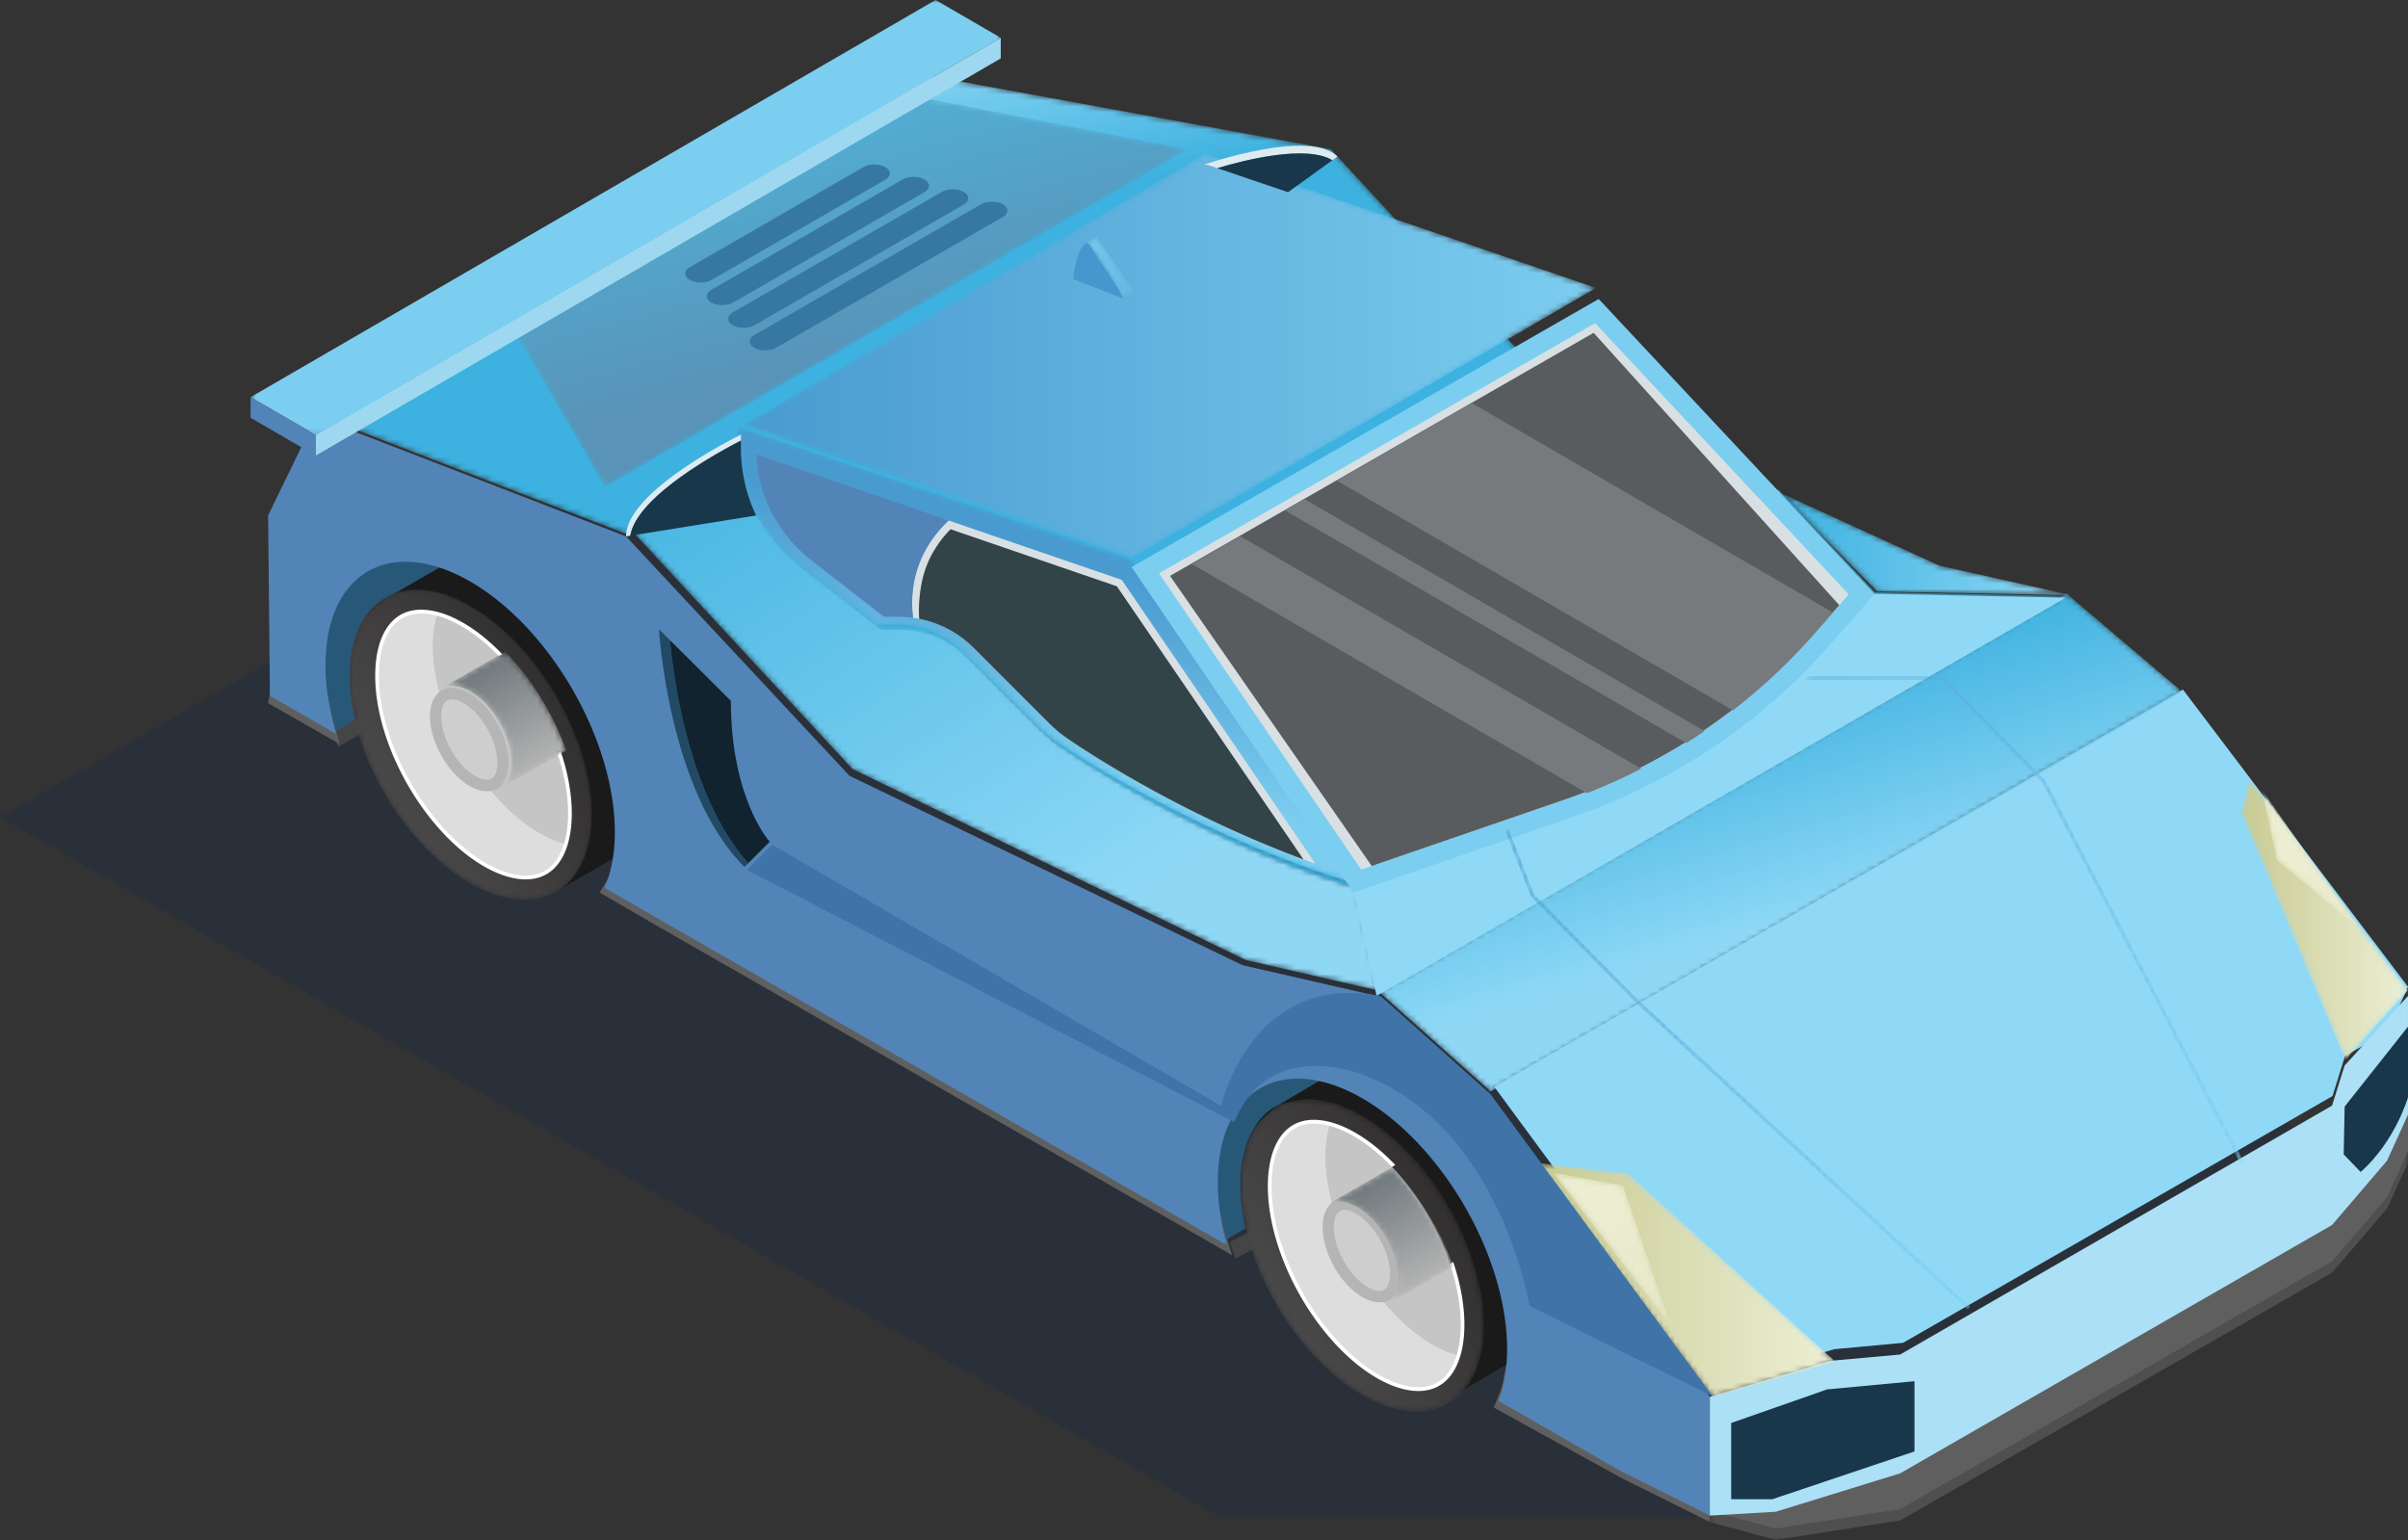 <svg width="419" height="268" fill="none" xmlns="http://www.w3.org/2000/svg"><rect width="100%" height="100%" fill="#333333" stroke="none"/><path fill-rule="evenodd" clip-rule="evenodd" d="M416 207.125L317.18 264H212.246L0 142.202 165.42 47 416 207.125z" fill="#252F3D" fill-opacity=".61"/><path fill-rule="evenodd" clip-rule="evenodd" d="M58.781 130L58 127.316 62.153 125l.847 2.533L58.781 130zm156.172 89l-.953-2.836 4.16-2.164.84 2.881-4.047 2.119z" fill="#454545"/><path fill-rule="evenodd" clip-rule="evenodd" d="M46.653 122.369l12.457 7.102.004.003c-.042-.159-2.466-8.519-2.466-12.286 0-14.09 8.734-20.809 20.317-16.743 1.573.546 3.19 1.296 4.851 2.255 3.332 1.918 6.515 4.499 9.421 7.53 9.235 9.611 15.743 23.784 15.743 35.953 0 1.902-.338 3.487-.65 5.109-.304 1.603-1.189 2.618-1.998 4.009 0 .008 9.494 5.533 9.494 5.533l98.342 56.307 2.226 1.296c-.118-.432-.513-1.557-.737-2.429-.794-3.263-1.755-5.973-1.755-9.084 0-13.684 8.236-20.419 19.317-17.069 1.881.565 3.837 1.418 5.851 2.581 2.712 1.561 5.329 3.562 7.776 5.885.368.349.725.709 1.079 1.065 9.535 9.619 16.312 24.118 16.312 36.533 0 1.516-.425 2.782-.627 4.123-.247 1.728-1.139 3.464-1.686 4.893l22.049 12.183 15.533 7.724v-20.62l-38.794-52.551h-.008l-.904-.811-18.265-16.224-23.321-5.321-68.392-32.883-35.748-38.207-3.138-3.358-53.948-20.771-8.335 48.273z" fill="#5F5F5F"/><mask id="a" maskUnits="userSpaceOnUse" x="297" y="181" width="122" height="87"><path fill-rule="evenodd" clip-rule="evenodd" d="M418.998 181.715H297.505v86.253h121.493v-86.253z" fill="#fff"/></mask><g mask="url(#a)"><path fill-rule="evenodd" clip-rule="evenodd" d="M297.505 264.876l11.492 3.093 21.631-3.381 75.157-43.115 9.577-11.176 3.636-7.977v-20.605l-3.636 7.974-7.392 4.096-2.185 6.962-75.161 43.214-12.081 1.088-21.038 6.252v13.575z" fill="#4F4F4F"/></g><path fill-rule="evenodd" clip-rule="evenodd" d="M297.505 262.898l11.492 3.092 21.631-3.377 75.157-43.119 9.577-11.175 3.636-7.978v-20.604l-3.636 7.977-7.392 4.093-2.185 6.962-75.161 43.213-12.081 1.088-21.038 6.253v13.575z" fill="#5F5F5F"/><path fill-rule="evenodd" clip-rule="evenodd" d="M56.648 115.224c0 3.79.626 7.765 1.777 11.74l.061.216 3.332-1.97c-.585-2.554-.9-5.09-.9-7.519 0-13.294 9.356-18.68 20.897-12.032 2.112 1.216 4.153 2.751 6.07 4.532l3.352-1.925c-2.907-3.032-6.09-5.612-9.422-7.534-13.9-8.007-25.167-1.516-25.167 14.492z" fill="#285878"/><path fill-rule="evenodd" clip-rule="evenodd" d="M67.53 103.936l10.451-6.048c.008-.008.016-.008.023-.015l.71-.406c3.754-1.959 8.826-1.56 14.414 1.657 2.112 1.216 4.152 2.755 6.07 4.536 8.578 7.935 14.82 20.703 14.82 31.556 0 .368-.008.728-.019 1.081-.133 3.369-.901 6.188-2.158 8.378-.027.042-.049.08-.072.122-1.014 1.72-2.34 3.043-3.913 3.941l-10.922 6.295c1.398-.883 2.591-2.126 3.518-3.703.027-.038.046-.079.076-.117.209-.375.41-.766.596-1.175 1.018-2.244 1.581-5.029 1.581-8.284 0-4.355-.999-9.016-2.758-13.548-2.625-6.773-6.926-13.261-12.062-18.013-1.918-1.781-3.958-3.32-6.07-4.532-2.838-1.637-5.543-2.539-8.008-2.782-2.344-.227-4.464.148-6.284 1.065l.008-.008zm-.009.008l-3.844 3.376c1.037-1.481 2.336-2.614 3.844-3.376z" fill="#1A1A1A"/><mask id="b" maskUnits="userSpaceOnUse" x="60" y="102" width="44" height="55"><path fill-rule="evenodd" clip-rule="evenodd" d="M73.78 102.625c2.494.243 5.229 1.149 8.098 2.793 2.136 1.221 4.203 2.762 6.138 4.55 5.194 4.776 9.546 11.286 12.197 18.09 1.778 4.55 2.788 9.227 2.788 13.599 0 3.272-.568 6.065-1.598 8.318-.188.414-.388.806-.603 1.179l-.077.122c-.933 1.583-2.14 2.827-3.557 3.717l-.68.385c-3.795 1.997-8.942 1.609-14.608-1.633-8.232-4.714-15.365-14.177-18.853-24.028l-.073-.206a45.306 45.306 0 01-1.294-4.463c-.592-2.565-.91-5.107-.91-7.549 0-4.372 1.013-7.892 2.792-10.415 2.07-2.941 5.17-4.524 8.904-4.524.438 0 .883.023 1.337.065z" fill="#fff"/></mask><g mask="url(#b)"><path fill-rule="evenodd" clip-rule="evenodd" d="M73.78 102.625c2.494.243 5.229 1.149 8.098 2.793 2.136 1.221 4.203 2.762 6.138 4.55 5.194 4.776 9.546 11.286 12.197 18.09 1.778 4.55 2.788 9.227 2.788 13.599 0 3.272-.568 6.065-1.598 8.318-.188.414-.388.806-.603 1.179l-.077.122c-.933 1.583-2.14 2.827-3.557 3.717l-.68.385c-3.795 1.997-8.942 1.609-14.608-1.633-8.232-4.714-15.365-14.177-18.853-24.028l-.073-.206a45.306 45.306 0 01-1.294-4.463c-.592-2.565-.91-5.107-.91-7.549 0-4.372 1.013-7.892 2.792-10.415 2.07-2.941 5.17-4.524 8.904-4.524.438 0 .883.023 1.337.065z" fill="url(#paint0_linear)"/></g><path fill-rule="evenodd" clip-rule="evenodd" d="M65.287 117.595c0 2.13.266 4.4.791 6.738a39.82 39.82 0 001.155 4.088l.052.154c3.208 9.326 9.768 17.976 16.731 22.079 2.653 1.557 5.232 2.383 7.452 2.383 1.276 0 2.43-.268 3.43-.796l.54-.32c.914-.604 1.687-1.456 2.309-2.527 0 0 .07-.124.077-.139.148-.257.289-.543.419-.841.828-1.863 1.25-4.171 1.25-6.878 0-3.353-.673-7.067-1.946-10.826l-.551.324-10.257 6.033c1.092-.78 1.754-2.274 1.754-4.348 0-4.442-3.064-9.849-6.841-12.07-1.732-1.018-3.316-1.188-4.522-.649l10.142-5.965.189-.113c-.44-.468-.9-.924-1.362-1.362-1.728-1.64-3.519-3.009-5.328-4.076-2.298-1.346-4.477-2.134-6.497-2.334a10.79 10.79 0 00-.973-.053c-2.531 0-4.518 1.033-5.913 3.07-1.376 2.01-2.101 4.921-2.101 8.428z" fill="#fff"/><path fill-rule="evenodd" clip-rule="evenodd" d="M65.935 117.594c0 2.078.26 4.299.777 6.596.3 1.338.685 2.688 1.132 4.012l.052.147c3.16 9.193 9.61 17.704 16.443 21.728 2.553 1.508 5.017 2.3 7.126 2.3 1.17 0 2.22-.245 3.123-.72l.507-.298c.825-.547 1.528-1.324 2.087-2.3 0 0 .077-.125.085-.132.13-.246.263-.506.385-.781.18-.411.344-.848.484-1.312-1.413-.37-2.919-1.018-4.462-1.923-6.838-4.028-13.287-12.542-16.446-21.736l-.052-.139a41.664 41.664 0 01-1.132-4.012c-.511-2.301-.777-4.518-.777-6.596 0-1.991.24-3.782.714-5.298a11.048 11.048 0 00-1.765-.324 8.448 8.448 0 00-.914-.045c-2.305 0-4.118.939-5.38 2.783-1.299 1.9-1.987 4.683-1.987 8.05z" fill="#DDD"/><path fill-rule="evenodd" clip-rule="evenodd" d="M75.267 112.428c0 2.078.266 4.295.777 6.595a41.502 41.502 0 001.132 4.012l.052.144c3.16 9.193 9.609 17.704 16.446 21.731 1.543.905 3.049 1.554 4.462 1.927.47-1.523.71-3.296.71-5.302 0-3.703-.84-7.87-2.43-12.044-2.353-6.218-6.272-12.214-10.76-16.448-1.69-1.607-3.445-2.942-5.21-3.982-1.553-.913-3.052-1.562-4.465-1.931-.474 1.516-.714 3.307-.714 5.298z" fill="#C5C5C5"/><path fill-rule="evenodd" clip-rule="evenodd" d="M74.819 124.671c0 4.445 3.063 9.849 6.833 12.07 1.754 1.033 3.349 1.199 4.559.637l.529-.313c1.091-.78 1.754-2.273 1.754-4.344 0-4.446-3.064-9.849-6.842-12.07-1.731-1.018-3.315-1.192-4.521-.649l-.6.351c-1.061.784-1.713 2.274-1.713 4.318z" fill="#B5B5B5"/><path fill-rule="evenodd" clip-rule="evenodd" d="M84.712 135.709c.233 0 .444-.038.625-.11l.344-.203c.555-.441.87-1.411.87-2.678 0-3.74-2.687-8.48-5.869-10.351-.758-.448-1.48-.686-2.08-.686-.225 0-.428.034-.606.102l-.377.222c-.54.453-.848 1.415-.848 2.663 0 3.744 2.683 8.484 5.861 10.354.762.449 1.48.687 2.08.687z" fill="#CECECE"/><path fill-rule="evenodd" clip-rule="evenodd" d="M86.744 137.064l-.533.313c.189-.087.367-.189.533-.313z" fill="#4597CE"/><mask id="c" maskUnits="userSpaceOnUse" x="77" y="113" width="22" height="25"><path fill-rule="evenodd" clip-rule="evenodd" d="M97.97 129.129c.191.495.374.998.545 1.493l-.58.333-10.782 6.187c1.148-.801 1.84-2.333 1.84-4.457 0-4.562-3.221-10.106-7.194-12.385-1.821-1.045-3.487-1.223-4.755-.666l10.67-6.12.194-.117c4.183 4.283 7.794 9.913 10.063 15.732z" fill="#fff"/></mask><g mask="url(#c)"><path fill-rule="evenodd" clip-rule="evenodd" d="M97.97 129.129c.191.495.374.998.545 1.493l-.58.333-10.782 6.187c1.148-.801 1.84-2.333 1.84-4.457 0-4.562-3.221-10.106-7.194-12.385-1.821-1.045-3.487-1.223-4.755-.666l10.67-6.12.194-.117c4.183 4.283 7.794 9.913 10.063 15.732z" fill="url(#paint1_linear)"/></g><path fill-rule="evenodd" clip-rule="evenodd" d="M211.607 203.702c0 3.815.619 7.817 1.756 11.818l.172.099 3.179-1.865c-.578-2.571-.89-5.119-.89-7.568 0-13.382 9.242-18.803 20.641-12.112 2.086 1.225 4.101 2.77 5.996 4.563l3.31-1.938c-2.871-3.052-6.015-5.646-9.306-7.584-13.729-8.06-24.858-1.526-24.858 14.587z" fill="#285878"/><path fill-rule="evenodd" clip-rule="evenodd" d="M222.356 192.342l10.322-6.088c.008-.007.015-.007.023-.015l.702-.408c3.707-1.972 8.716-1.572 14.235 1.667 2.087 1.224 4.102 2.769 5.996 4.562 8.473 7.992 14.638 20.843 14.638 31.769 0 .37-.008.728-.019 1.087-.131 3.391-.889 6.225-2.131 8.434-.027.042-.049.08-.072.122-1.001 1.732-2.311 3.063-3.864 3.967l-10.788 6.336c1.381-.888 1.493-1.766 2.409-3.353.026-.038-1.403.531-1.377.489-2.27-.737-.638-3.582 1.82-3.476 2.435.107 1.624-3.952 1.624-7.228 0-4.383-.99-9.075-2.724-13.638-2.592-6.817-6.881-12.581-11.954-17.364-1.899-1.793-3.962-3.426-6.049-4.646-2.806-1.648-4.157-1.969-6.592-2.209-2.315-.233-4.413-.923-6.206 0l.007-.008zm-.009.008l-3.798 3.398c1.025-1.491 2.308-2.632 3.798-3.398z" fill="#1A1A1A"/><mask id="d" maskUnits="userSpaceOnUse" x="215" y="191" width="44" height="55"><path fill-rule="evenodd" clip-rule="evenodd" d="M228.972 191.361c2.493.242 5.224 1.156 8.097 2.805 2.136 1.229 4.199 2.779 6.138 4.577 5.198 4.802 9.542 11.35 12.196 18.192 1.779 4.577 2.789 9.28 2.789 13.68 0 3.287-.564 6.1-1.594 8.361-.192.418-.396.812-.611 1.187-.023.042-.046.084-.073.122-.937 1.592-2.143 2.843-3.557 3.739l-.68.386c-3.795 2.013-8.942 1.619-14.608-1.641-8.236-4.742-15.365-14.255-18.849-24.166a1.833 1.833 0 01-.077-.206c-.518-1.496-.952-3-1.294-4.489-.592-2.579-.907-5.135-.907-7.592 0-4.397 1.007-7.933 2.789-10.474 2.07-2.95 5.163-4.546 8.896-4.546.438 0 .888.023 1.345.065z" fill="#fff"/></mask><g mask="url(#d)"><path fill-rule="evenodd" clip-rule="evenodd" d="M228.972 191.361c2.493.242 5.224 1.156 8.097 2.805 2.136 1.229 4.199 2.779 6.138 4.577 5.198 4.802 9.542 11.35 12.196 18.192 1.779 4.577 2.789 9.28 2.789 13.68 0 3.287-.564 6.1-1.594 8.361-.192.418-.396.812-.611 1.187-.023.042-.046.084-.073.122-.937 1.592-2.143 2.843-3.557 3.739l-.68.386c-3.795 2.013-8.942 1.619-14.608-1.641-8.236-4.742-15.365-14.255-18.849-24.166a1.833 1.833 0 01-.077-.206c-.518-1.496-.952-3-1.294-4.489-.592-2.579-.907-5.135-.907-7.592 0-4.397 1.007-7.933 2.789-10.474 2.07-2.95 5.163-4.546 8.896-4.546.438 0 .888.023 1.345.065z" fill="url(#paint2_linear)"/></g><path fill-rule="evenodd" clip-rule="evenodd" d="M220.607 206.427c0 2.142.267 4.425.792 6.779a40.605 40.605 0 001.154 4.11l.052.152c3.204 9.377 9.768 18.075 16.732 22.2 2.653 1.57 5.231 2.4 7.451 2.4 1.277 0 2.431-.273 3.43-.804l.541-.318c.913-.607 1.687-1.467 2.308-2.544 0 0 .071-.125.078-.141.152-.257.289-.546.418-.841.829-1.877 1.251-4.198 1.251-6.916 0-3.375-.674-7.11-1.946-10.886l-.552.322-10.252 6.067c1.087-.785 1.75-2.287 1.75-4.368 0-4.471-3.064-9.904-6.842-12.137-1.731-1.024-3.315-1.198-4.521-.652l10.142-5.999.188-.117c-.44-.471-.899-.929-1.361-1.365-1.728-1.654-3.519-3.03-5.328-4.099-2.298-1.358-4.477-2.15-6.497-2.347a9.561 9.561 0 00-.974-.053c-2.53 0-4.517 1.035-5.912 3.086-1.377 2.021-2.102 4.944-2.102 8.471z" fill="#fff"/><path fill-rule="evenodd" clip-rule="evenodd" d="M221.256 206.427c0 2.089.259 4.322.777 6.631.3 1.35.684 2.708 1.132 4.035l.052.147c3.16 9.245 9.609 17.802 16.443 21.848 2.553 1.517 5.017 2.317 7.126 2.317 1.169 0 2.22-.247 3.123-.728l.507-.3c.825-.55 1.528-1.327 2.086-2.313 0 0 .078-.125.085-.132.13-.247.263-.508.385-.785.182-.414.344-.853.485-1.32-1.413-.371-2.919-1.024-4.462-1.934-6.838-4.049-13.287-12.611-16.447-21.855l-.052-.14a41.005 41.005 0 01-1.128-4.034c-.514-2.313-.781-4.543-.781-6.632 0-2.002.241-3.803.714-5.327a10.864 10.864 0 00-1.765-.326 8.432 8.432 0 00-.913-.046c-2.306 0-4.115.944-5.38 2.798-1.299 1.911-1.987 4.71-1.987 8.096z" fill="#DDD"/><path fill-rule="evenodd" clip-rule="evenodd" d="M230.587 201.234c0 2.085.267 4.314.781 6.631a40.967 40.967 0 001.129 4.034l.051.141c3.16 9.244 9.609 17.802 16.447 21.855 1.543.91 3.049 1.562 4.462 1.934.47-1.528.71-3.314.71-5.328 0-3.723-.839-7.913-2.43-12.11-2.354-6.253-6.272-12.281-10.76-16.539-1.691-1.616-3.445-2.962-5.21-4.004-1.55-.918-3.048-1.57-4.466-1.942-.473 1.525-.714 3.326-.714 5.328z" fill="#C5C5C5"/><path fill-rule="evenodd" clip-rule="evenodd" d="M230.139 213.544c0 4.47 3.064 9.9 6.834 12.137 1.754 1.039 3.349 1.206 4.558.637l.533-.311c1.088-.785 1.75-2.287 1.75-4.368 0-4.471-3.063-9.904-6.841-12.137-1.732-1.024-3.315-1.198-4.521-.652l-.6.348c-1.062.793-1.713 2.291-1.713 4.346z" fill="#B5B5B5"/><path fill-rule="evenodd" clip-rule="evenodd" d="M240.032 224.641a1.7 1.7 0 00.626-.11l.344-.201c.555-.444.869-1.422.869-2.692 0-3.765-2.686-8.532-5.868-10.412-.759-.451-1.48-.69-2.079-.69-.226 0-.43.038-.607.106l-.378.22c-.54.455-.847 1.422-.847 2.68 0 3.762 2.683 8.528 5.861 10.409.762.455 1.48.69 2.079.69z" fill="#CECECE"/><path fill-rule="evenodd" clip-rule="evenodd" d="M242.065 226.004l-.533.314c.189-.087.366-.185.533-.314z" fill="#4597CE"/><mask id="e" maskUnits="userSpaceOnUse" x="231" y="203" width="22" height="24"><path fill-rule="evenodd" clip-rule="evenodd" d="M252.302 218.896c.191.492.378.996.545 1.496l-.58.329-10.782 6.201c1.148-.802 1.844-2.341 1.844-4.468 0-4.57-3.222-10.12-7.194-12.407-1.825-1.046-3.487-1.225-4.759-.666l10.665-6.132.203-.116c4.183 4.29 7.79 9.937 10.058 15.763z" fill="#fff"/></mask><g mask="url(#e)"><path fill-rule="evenodd" clip-rule="evenodd" d="M252.302 218.896c.191.492.378.996.545 1.496l-.58.329-10.782 6.201c1.148-.802 1.844-2.341 1.844-4.468 0-4.57-3.222-10.12-7.194-12.407-1.825-1.046-3.487-1.225-4.759-.666l10.665-6.132.203-.116c4.183 4.29 7.79 9.937 10.058 15.763z" fill="url(#paint3_linear)"/></g><mask id="f" maskUnits="userSpaceOnUse" x="109" y="88" width="132" height="85"><path fill-rule="evenodd" clip-rule="evenodd" d="M139.961 98.053l13.455 10.55h3.421c4.211 0 8.248 1.686 11.231 4.689l13.057 13.159a25.85 25.85 0 003.835 3.187c6.4 4.383 26.097 16.982 51.122 24.656l4.002 18.143-23.337-5.375-68.424-33.24-35.77-38.627-3.14-3.39 22.657-3.67a27.327 27.327 0 007.891 9.918z" fill="#fff"/></mask><g mask="url(#f)"><path fill-rule="evenodd" clip-rule="evenodd" d="M139.961 98.053l13.455 10.55h3.421c4.211 0 8.248 1.686 11.231 4.689l13.057 13.159a25.85 25.85 0 003.835 3.187c6.4 4.383 26.097 16.982 51.122 24.656l4.002 18.143-23.337-5.375-68.424-33.24-35.77-38.627-3.14-3.39 22.657-3.67a27.327 27.327 0 007.891 9.918z" fill="url(#paint4_linear)"/></g><path fill-rule="evenodd" clip-rule="evenodd" d="M260 189.112L298.237 241l20.912-6.209 12.004-1.117 74.714-42.94 2.171-6.967 7.454-4.278 1.714-3.791 1.794-3.969L379.842 120 260 189.112z" fill="#8FD9F7"/><mask id="g" maskUnits="userSpaceOnUse" x="309" y="85" width="52" height="19"><path fill-rule="evenodd" clip-rule="evenodd" d="M337.458 98.43l23.038 5.144-33.878-.642-16.965-17.226 27.805 12.723z" fill="#fff"/></mask><g mask="url(#g)"><path fill-rule="evenodd" clip-rule="evenodd" d="M337.458 98.43l23.038 5.144-33.878-.642-16.965-17.226 27.805 12.723z" fill="url(#paint5_linear)"/></g><mask id="h" maskUnits="userSpaceOnUse" x="239" y="103" width="141" height="87"><path fill-rule="evenodd" clip-rule="evenodd" d="M379.338 120.058l.284.383-120.335 69.548-.33-.425h-.004l-.906-.816-18.227-16.251 119.714-69.248 19.804 16.809z" fill="#fff"/></mask><g mask="url(#h)"><path fill-rule="evenodd" clip-rule="evenodd" d="M379.338 120.058l.284.383-120.335 69.548-.33-.425h-.004l-.906-.816-18.227-16.251 119.714-69.248 19.804 16.809z" fill="url(#paint6_linear)"/></g><mask id="i" maskUnits="userSpaceOnUse" x="55" y="12" width="305" height="161"><path fill-rule="evenodd" clip-rule="evenodd" d="M231.552 25.949l13.644 14.782 18.469 19.661.102.117 4.902 5.219 27.188 13.026 13.772 6.594 16.65 17.702 33.246.66-119.686 68.736-3.992-17.845c-24.959-7.548-44.603-19.941-50.987-24.251a25.901 25.901 0 01-3.825-3.135l-13.021-12.944a15.898 15.898 0 00-11.202-4.612H153.4l-13.42-10.377a26.952 26.952 0 01-7.87-9.755l-22.597 3.61-53.167-20.484-.664-.17L160.094 12.9l71.458 13.049z" fill="#fff"/></mask><g mask="url(#i)"><path fill-rule="evenodd" clip-rule="evenodd" d="M231.552 25.949l13.644 14.782 18.469 19.661.102.117 4.902 5.219 27.188 13.026 13.772 6.594 16.65 17.702 33.246.66-119.686 68.736-3.992-17.845c-24.959-7.548-44.603-19.941-50.987-24.251a25.901 25.901 0 01-3.825-3.135l-13.021-12.944a15.898 15.898 0 00-11.202-4.612H153.4l-13.42-10.377a26.952 26.952 0 01-7.87-9.755l-22.597 3.61-53.167-20.484-.664-.17L160.094 12.9l71.458 13.049z" fill="url(#paint7_linear)"/></g><mask id="j" maskUnits="userSpaceOnUse" x="129" y="26" width="149" height="72"><path fill-rule="evenodd" clip-rule="evenodd" d="M210.161 26.953l13.852 4.746 53.708 18.404L196.932 97.1l-67.563-23.14 80.177-47.088.615.08z" fill="#fff"/></mask><g mask="url(#j)"><path fill-rule="evenodd" clip-rule="evenodd" d="M210.161 26.953l13.852 4.746 53.708 18.404L196.932 97.1l-67.563-23.14 80.177-47.088.615.08z" fill="url(#paint8_linear)"/></g><mask id="k" maskUnits="userSpaceOnUse" x="128" y="74" width="108" height="80"><path fill-rule="evenodd" clip-rule="evenodd" d="M128.693 74.366l68.24 23.076.027.042 38.952 56.258c-25.227-7.564-45.082-19.984-51.535-24.304a26.055 26.055 0 01-3.866-3.141l-13.161-12.972a16.14 16.14 0 00-11.322-4.622h-3.449l-13.563-10.4a27.058 27.058 0 01-7.955-9.776 26.676 26.676 0 01-2.678-11.642V74.26l.31.106z" fill="#fff"/></mask><g mask="url(#k)"><path fill-rule="evenodd" clip-rule="evenodd" d="M128.693 74.366l68.24 23.076.027.042 38.952 56.258c-25.227-7.564-45.082-19.984-51.535-24.304a26.055 26.055 0 01-3.866-3.141l-13.161-12.972a16.14 16.14 0 00-11.322-4.622h-3.449l-13.563-10.4a27.058 27.058 0 01-7.955-9.776 26.676 26.676 0 01-2.678-11.642V74.26l.31.106z" fill="url(#paint9_linear)"/></g><path fill-rule="evenodd" clip-rule="evenodd" d="M158.875 107.51a18.472 18.472 0 0110.568 5.257l13.046 13.045a23.46 23.46 0 003.449 2.845c4.783 3.244 20.423 13.315 40.869 20.897.691.255 1.394.506 2.093.76l-33.715-49.407-30.118-10.332c-2.614 2.416-4.593 5.516-5.592 8.934-.76 2.591-.938 5.33-.6 8.001z" fill="#D9E0E4"/><path fill-rule="evenodd" clip-rule="evenodd" d="M159.936 107.689a18.479 18.479 0 019.509 5.079l13.045 13.045a23.626 23.626 0 003.446 2.845c4.786 3.245 20.422 13.311 40.872 20.897l-32.469-47.53-28.933-9.926c-2.207 2.211-3.806 4.89-4.653 7.78-.509 1.747-1.003 4.714-.817 7.81z" fill="#334449"/><path fill-rule="evenodd" clip-rule="evenodd" d="M165.067 90.575c-2.61 2.416-4.593 5.52-5.592 8.934-.76 2.591-.942 5.33-.597 8.004a18.881 18.881 0 00-2.549-.174h-2.503l-12.723-9.9a24.756 24.756 0 01-7.123-8.878 24.334 24.334 0 01-2.366-9.462l33.453 11.476z" fill="#5284B7"/><path fill-rule="evenodd" clip-rule="evenodd" d="M235.537 155.311l3.997 17.991 119.943-69.297-33.321-.665-90.619 51.971z" fill="#8FD9F7"/><path fill-rule="evenodd" clip-rule="evenodd" d="M297.505 263.747l11.492-.673 21.631-6.678 75.157-43.219 9.577-11.202 3.636-7.997v-20.657l-11.028 12.103-2.185 6.978-75.161 43.317-12.081 1.087-21.038 6.271v20.67z" fill="#ABE0F6"/><path fill-rule="evenodd" clip-rule="evenodd" d="M108.935 93.344l.74-.118c1.117-6.936 15.918-14.853 19.249-16.558v-1.034s-19.989 9.718-19.989 17.71z" fill="#DDEBF0"/><path fill-rule="evenodd" clip-rule="evenodd" d="M109.675 93.225l21.9-3.518a27.206 27.206 0 01-2.651-11.715v-1.326c-3.332 1.706-18.133 9.622-19.249 16.559z" fill="#19374A"/><path fill-rule="evenodd" clip-rule="evenodd" d="M209.578 28.633l.619.08 1.611.547c4.68-1.394 15.461-4.137 20.024-1.379l.892-.646c-4.912-4.912-23.146 1.398-23.146 1.398z" fill="#DDEBF0"/><path fill-rule="evenodd" clip-rule="evenodd" d="M211.809 29.26l12.32 4.19 7.704-5.57c-4.566-2.757-15.347-.014-20.024 1.38z" fill="#19374A"/><path fill-rule="evenodd" clip-rule="evenodd" d="M46.965 121.089l11.476 6.591.046.027c0-.008-.008-.016-.008-.019 0-.008-.007-.023-.007-.031-.02-.057-.03-.11-.046-.171-1.155-3.985-1.778-7.97-1.778-11.768 0-14.124 8.734-20.86 20.313-16.783 1.577.547 3.195 1.299 4.855 2.26 3.332 1.926 6.515 4.509 9.421 7.548 9.235 9.634 15.743 23.841 15.743 36.039 0 1.907-.16 3.681-.464 5.307-.307 1.603-.74 3.069-1.318 4.395 0 .008 0 .019-.007.027l8.635 4.957 98.342 56.442 1.288.741a26.558 26.558 0 01-.327-1.292c-.008-.015-.008-.034-.015-.045-.791-3.275-1.212-6.527-1.212-9.642 0-13.721 8.236-20.471 19.317-17.113 1.881.566 3.837 1.421 5.851 2.587 2.712 1.565 5.329 3.571 7.776 5.903.368.346.725.707 1.079 1.064 9.535 9.641 16.312 24.175 16.312 36.624a29.28 29.28 0 01-.3 4.304 22.218 22.218 0 01-1.204 4.748l21.24 12.194 15.533 7.742v-20.669l-38.794-52.677h-.008l-.904-.813-18.265-16.263-23.321-5.333-68.392-32.958-35.748-38.303-3.141-3.366-53.945-20.821-8.335 17.186.312 31.381z" fill="#5284B7"/><path fill-rule="evenodd" clip-rule="evenodd" d="M196.89 98.675l38.646 56.636 26.873-9.254.627-.213 10.641-3.666a105.355 105.355 0 0039.034-23.966c.228-.22.452-.441.672-.669 1.88-1.85 3.685-3.768 5.425-5.766l7.351-8.437-16.685-17.843-31.292-33.463-14.667 8.414-66.625 38.227z" fill="#7CCEF0"/><path fill-rule="evenodd" clip-rule="evenodd" d="M201.674 99.774l35.181 51.557 1.835-.63 33.902-11.674a102.081 102.081 0 0043.702-29.44l3.738-4.289 1.641-1.881-44.124-47.18-75.875 43.537z" fill="#D9E0E4"/><path fill-rule="evenodd" clip-rule="evenodd" d="M203.584 100.214l35.102 50.486.008-.008 33.897-11.662a99.803 99.803 0 003.719-1.368 99.373 99.373 0 009.441-4.231 102.035 102.035 0 007.844-4.453 79.363 79.363 0 003.184-2.081 102.104 102.104 0 0019.515-17.311l2.834-3.248.904-1.037-42.734-47.386-21.084 12.1-23.462 13.462-5.611 3.221-3.4 1.953-7.795 4.467-8.415 4.832-3.947 2.264z" fill="#595C5E"/><mask id="l" maskUnits="userSpaceOnUse" x="89" y="16" width="118" height="69"><path fill-rule="evenodd" clip-rule="evenodd" d="M206.712 25.998l-101.437 58.73-15.986-27.466 69.98-40.518 47.443 9.254z" fill="#fff"/></mask><g mask="url(#l)"><path fill-rule="evenodd" clip-rule="evenodd" d="M206.712 25.998l-101.437 58.73-15.986-27.466 69.98-40.518 47.443 9.254z" fill="url(#paint10_linear)"/></g><mask id="m" maskUnits="userSpaceOnUse" x="389" y="135" width="30" height="50"><path fill-rule="evenodd" clip-rule="evenodd" d="M419 172.343l-10.886 12.095-18.169-43.079 1.534-5.795L419 172.343z" fill="#fff"/></mask><g mask="url(#m)"><path fill-rule="evenodd" clip-rule="evenodd" d="M419 172.343l-10.886 12.095-18.169-43.079 1.534-5.795L419 172.343z" fill="url(#paint11_linear)"/></g><mask id="n" maskUnits="userSpaceOnUse" x="267" y="202" width="53" height="42"><path fill-rule="evenodd" clip-rule="evenodd" d="M283.219 204.138l36.106 32.787-21.376 6.179-30.845-40.765 16.115 1.799z" fill="#fff"/></mask><g mask="url(#n)"><path fill-rule="evenodd" clip-rule="evenodd" d="M283.219 204.138l36.106 32.787-21.376 6.179-30.845-40.765 16.115 1.799z" fill="url(#paint12_linear)"/></g><path fill-rule="evenodd" clip-rule="evenodd" d="M135.056 60.517l39.454-22.762c1.053-.606 1.053-1.597 0-2.203-1.053-.606-2.77-.606-3.823 0L131.233 58.31c-1.053.606-1.053 1.601 0 2.207 1.049.606 2.774.606 3.823 0zm-3.741-3.934L167.691 35.6c1.053-.61 1.053-1.601 0-2.207-1.053-.607-2.77-.607-3.823 0l-36.375 20.982c-1.053.61-1.053 1.6 0 2.207 1.049.606 2.769.606 3.822 0zm-3.74-3.935l33.296-19.21c1.049-.606 1.049-1.597 0-2.203-1.053-.606-2.774-.606-3.823 0L123.752 50.44c-1.053.61-1.053 1.601 0 2.208 1.049.606 2.77.606 3.823 0zm-3.743-3.934l30.217-17.432c1.053-.607 1.053-1.602 0-2.204-1.049-.61-2.77-.61-3.823 0l-30.217 17.43c-1.053.605-1.053 1.6 0 2.206 1.049.606 2.774.606 3.823 0z" fill="#3778A3"/><path fill-rule="evenodd" clip-rule="evenodd" d="M195.444 51.938l-8.73-3.37s.565-5.299 2.205-6.244c1.641-.95 6.525 9.614 6.525 9.614z" fill="#4597CE"/><mask id="o" maskUnits="userSpaceOnUse" x="189" y="41" width="9" height="11"><path fill-rule="evenodd" clip-rule="evenodd" d="M197.288 50.676l-1.823.911-6.27-9.457 1.577-.93 6.516 9.476z" fill="#fff"/></mask><g mask="url(#o)"><path fill-rule="evenodd" clip-rule="evenodd" d="M197.288 50.676l-1.823.911-6.27-9.457 1.577-.93 6.516 9.476z" fill="url(#paint13_linear)"/></g><path fill-rule="evenodd" clip-rule="evenodd" d="M114.663 109.485s1.581 28.123 14.876 41.384l.652-.646c-10.588-11.866-13.12-33.313-13.613-38.828l-1.915-1.91z" fill="#224A64"/><path fill-rule="evenodd" clip-rule="evenodd" d="M116.577 111.397c.493 5.515 3.026 26.961 13.613 38.823l3.742-3.733s-6.755-7.399-6.755-24.514l-10.6-10.576z" fill="#10232E"/><path fill-rule="evenodd" clip-rule="evenodd" d="M333.125 252.584v-12.225l-15.22 1.43-16.672 5.844v13.268h7.149l24.743-8.317zm77.643-48.631l-2.961-3.064.171-8.321 11.02-13.912v12.319s-2.214 7.637-8.23 12.978z" fill="#19374A"/><mask id="p" maskUnits="userSpaceOnUse" x="314" y="117" width="77" height="86"><path fill-rule="evenodd" clip-rule="evenodd" d="M338.108 117.67l17.741 18.047 34.678 66.678-.583.311-34.629-66.583-17.482-17.783h-23.75c.222-.218.448-.444.662-.67h23.363z" fill="#fff"/></mask><g mask="url(#p)"><path fill-rule="evenodd" clip-rule="evenodd" d="M338.108 117.67l17.741 18.047 34.678 66.678-.583.311-34.629-66.583-17.482-17.783h-23.75c.222-.218.448-.444.662-.67h23.363z" fill="url(#paint14_linear)"/></g><mask id="q" maskUnits="userSpaceOnUse" x="261" y="144" width="82" height="84"><path fill-rule="evenodd" clip-rule="evenodd" d="M266.909 155.623l18.209 18.419 57.695 53.319-.454.498-57.696-53.33-18.273-18.488-4.485-11.505.625-.219 4.379 11.306z" fill="#fff"/></mask><g mask="url(#q)"><path fill-rule="evenodd" clip-rule="evenodd" d="M266.909 155.623l18.209 18.419 57.695 53.319-.454.498-57.696-53.33-18.273-18.488-4.485-11.505.625-.219 4.379 11.306z" fill="url(#paint15_linear)"/></g><path fill-rule="evenodd" clip-rule="evenodd" d="M298 243l-31.873-15.759s-5.065-31.533-29.302-40.312c0 0-16.09-6.518-22.041 8.338L130 151.397l4.388-4.397 78.109 45.449s5.156-23.438 27.731-19.113l19.111 17.057L298 243z" fill="#4074A8"/><mask id="r" maskUnits="userSpaceOnUse" x="270" y="204" width="21" height="27"><path fill-rule="evenodd" clip-rule="evenodd" d="M282.389 206.309l8.328 24.438-20.482-26.66 12.154 2.222z" fill="#fff"/></mask><g mask="url(#r)"><path fill-rule="evenodd" clip-rule="evenodd" d="M282.389 206.309l8.328 24.438-20.482-26.66 12.154 2.222z" fill="url(#paint16_linear)"/></g><mask id="s" maskUnits="userSpaceOnUse" x="393" y="137" width="18" height="25"><path fill-rule="evenodd" clip-rule="evenodd" d="M410.757 161.806l-14.575-12.159-2.607-12.159 17.182 24.318z" fill="#fff"/></mask><g mask="url(#s)"><path fill-rule="evenodd" clip-rule="evenodd" d="M410.757 161.806l-14.575-12.159-2.607-12.159 17.182 24.318z" fill="url(#paint17_linear)"/></g><path fill-rule="evenodd" clip-rule="evenodd" d="M256.055 70.122l62.877 36.462-2.836 3.256a102.225 102.225 0 01-14.552 13.772l-68.933-39.978 23.444-13.512zM227 86.868l69.598 40.351a88.673 88.673 0 01-3.182 2.086l-69.814-40.477 3.398-1.96zm-11.187 6.446l69.761 40.457a98.046 98.046 0 01-9.435 4.252L207.403 98.16l8.41-4.846z" fill="#767A7D"/><mask id="t" maskUnits="userSpaceOnUse" x="43" y="0" width="132" height="76"><path fill-rule="evenodd" clip-rule="evenodd" d="M174.138.003H43.603V75.69h130.535V.003z" fill="#fff"/></mask><g mask="url(#t)"><path fill-rule="evenodd" clip-rule="evenodd" d="M54.943 75.69L174.138 6.579 162.794 0 43.603 69.113l11.34 6.577z" fill="#7CCEF0"/></g><path fill-rule="evenodd" clip-rule="evenodd" d="M174.136 10.166V6.58L54.941 75.689v3.589l119.195-69.112z" fill="#9DD8F0"/><path fill-rule="evenodd" clip-rule="evenodd" d="M54.943 79.28v-3.59l-11.34-6.577v3.588l11.34 6.577z" fill="#5284B7"/><defs><linearGradient id="paint0_linear" x1="135.271" y1="139.84" x2="62.291" y2="185.581" gradientUnits="userSpaceOnUse"><stop stop-color="#231F1F"/><stop offset="1" stop-color="#5E5E5E"/></linearGradient><linearGradient id="paint1_linear" x1="92.064" y1="110.508" x2="102.607" y2="128.831" gradientUnits="userSpaceOnUse"><stop stop-color="#6E777B"/><stop offset="1" stop-color="#B5B5B5"/></linearGradient><linearGradient id="paint2_linear" x1="290.46" y1="228.788" x2="217.246" y2="274.411" gradientUnits="userSpaceOnUse"><stop stop-color="#231F1F"/><stop offset="1" stop-color="#5E5E5E"/></linearGradient><linearGradient id="paint3_linear" x1="246.396" y1="200.239" x2="256.969" y2="218.576" gradientUnits="userSpaceOnUse"><stop stop-color="#6E777B"/><stop offset="1" stop-color="#B5B5B5"/></linearGradient><linearGradient id="paint4_linear" x1="148.279" y1="187.303" x2="83.015" y2="86.213" gradientUnits="userSpaceOnUse"><stop stop-color="#8ED8F6"/><stop offset="1" stop-color="#3DB1DF"/></linearGradient><linearGradient id="paint5_linear" x1="360.495" y1="103.575" x2="309.652" y2="103.575" gradientUnits="userSpaceOnUse"><stop stop-color="#8ED8F6"/><stop offset="1" stop-color="#3DB1DF"/></linearGradient><linearGradient id="paint6_linear" x1="289.416" y1="166.891" x2="277.102" y2="125.69" gradientUnits="userSpaceOnUse"><stop stop-color="#8ED8F6"/><stop offset="1" stop-color="#3DB1DF"/></linearGradient><linearGradient id="paint7_linear" x1="179.851" y1="4.983" x2="185.217" y2="33.793" gradientUnits="userSpaceOnUse"><stop stop-color="#8ED8F6"/><stop offset="1" stop-color="#3DB1DF"/></linearGradient><linearGradient id="paint8_linear" x1="277.723" y1="97.102" x2="129.37" y2="97.102" gradientUnits="userSpaceOnUse"><stop stop-color="#7CCDEF"/><stop offset="1" stop-color="#499ACF"/></linearGradient><linearGradient id="paint9_linear" x1="152.405" y1="125.315" x2="160.867" y2="90.97" gradientUnits="userSpaceOnUse"><stop stop-color="#7CCDEF"/><stop offset="1" stop-color="#499ACF"/></linearGradient><linearGradient id="paint10_linear" x1="160.481" y1="19.02" x2="170.224" y2="55.31" gradientUnits="userSpaceOnUse"><stop stop-color="#52ACD1"/><stop offset="1" stop-color="#5993B8"/></linearGradient><linearGradient id="paint11_linear" x1="419" y1="184.437" x2="389.946" y2="184.437" gradientUnits="userSpaceOnUse"><stop stop-color="#EDEFD4"/><stop offset="1" stop-color="#C8CA93"/></linearGradient><linearGradient id="paint12_linear" x1="319.325" y1="243.104" x2="267.101" y2="243.104" gradientUnits="userSpaceOnUse"><stop stop-color="#EDEFD4"/><stop offset="1" stop-color="#C8CA93"/></linearGradient><linearGradient id="paint13_linear" x1="196.597" y1="23.804" x2="226.622" y2="41.509" gradientUnits="userSpaceOnUse"><stop stop-color="#7CCDEF"/><stop offset="1" stop-color="#499ACF"/></linearGradient><linearGradient id="paint14_linear" x1="390.527" y1="202.71" x2="314.079" y2="202.71" gradientUnits="userSpaceOnUse"><stop stop-color="#7CCDEF"/><stop offset="1" stop-color="#499ACF"/></linearGradient><linearGradient id="paint15_linear" x1="342.812" y1="227.859" x2="261.905" y2="227.859" gradientUnits="userSpaceOnUse"><stop stop-color="#7CCDEF"/><stop offset="1" stop-color="#499ACF"/></linearGradient><linearGradient id="paint16_linear" x1="288.916" y1="196.571" x2="299.127" y2="226.089" gradientUnits="userSpaceOnUse"><stop stop-color="#EDEFD4"/><stop offset="1" stop-color="#E8E8CA"/></linearGradient><linearGradient id="paint17_linear" x1="396.94" y1="120.193" x2="433.513" y2="128.268" gradientUnits="userSpaceOnUse"><stop stop-color="#EDEFD4"/><stop offset="1" stop-color="#E8E8CA"/></linearGradient></defs></svg>